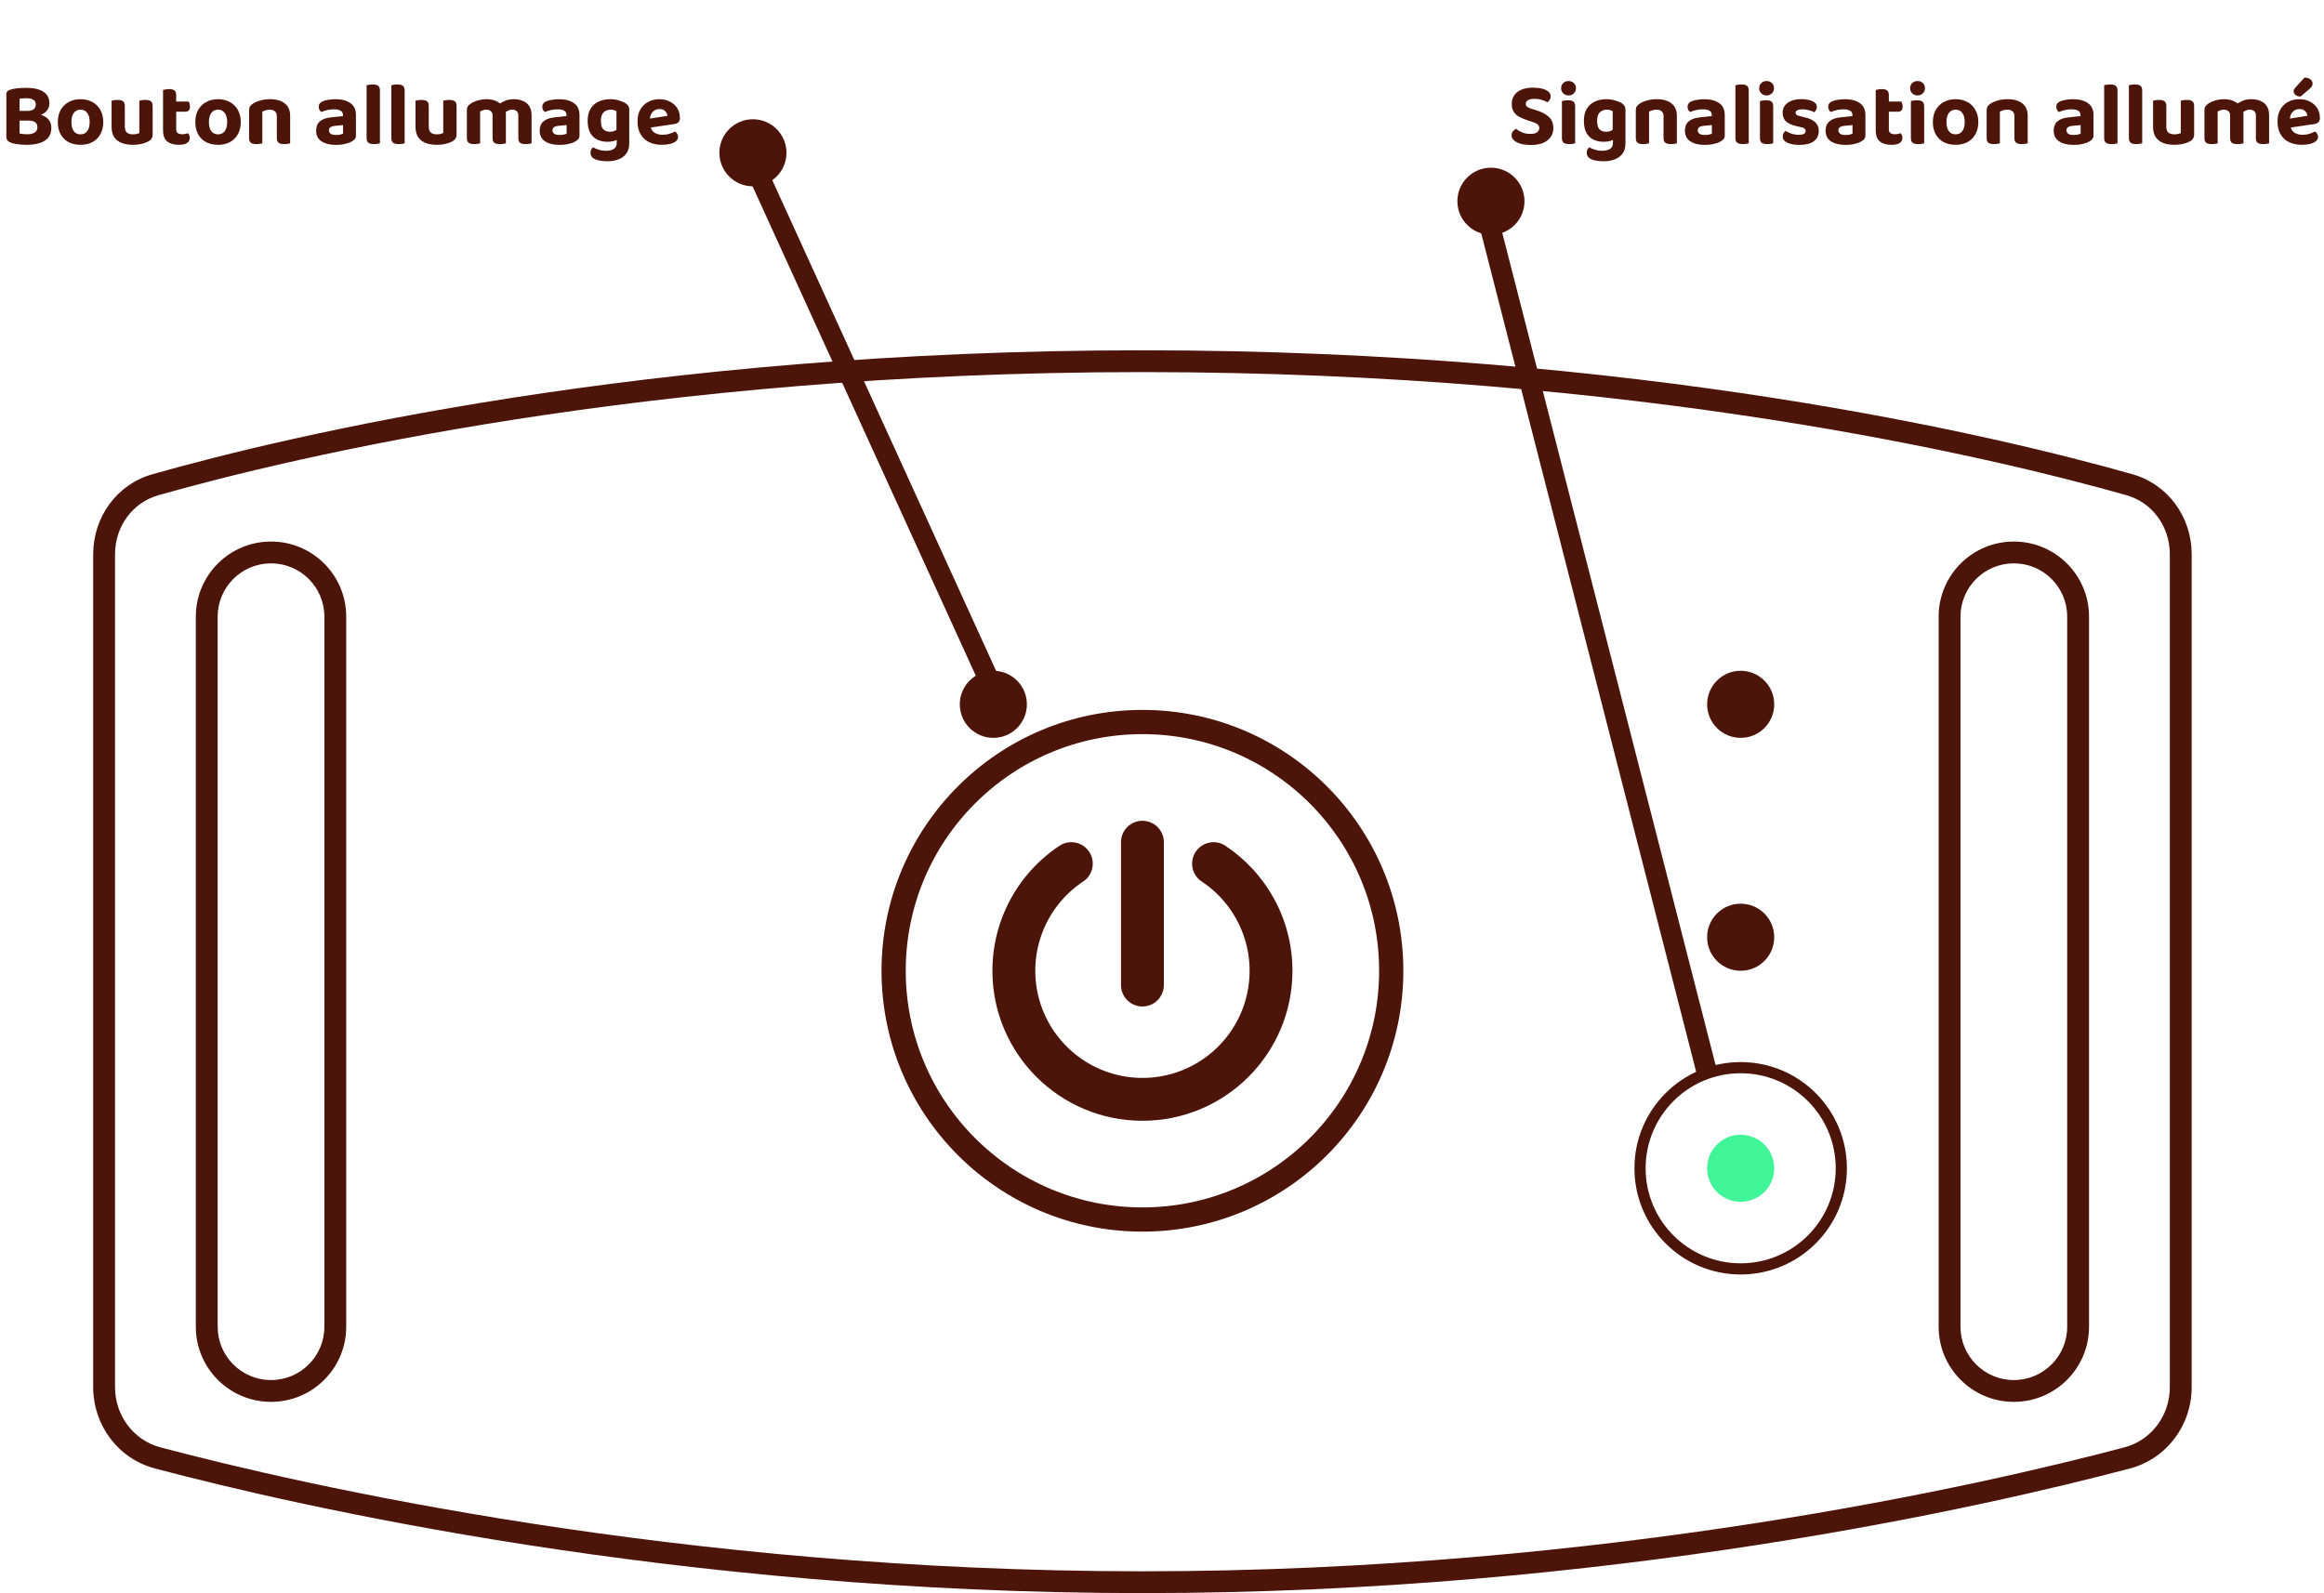 <svg xmlns="http://www.w3.org/2000/svg" width="1247" height="855" viewBox="0 0 1247 855" fill="none"><path fill-rule="evenodd" clip-rule="evenodd" d="M84.994 265.773C71.132 269.703 61.719 282.505 61.719 297.505L61.719 744.4C61.719 759.771 71.679 772.968 86.125 776.791C162.429 796.986 364.552 843.298 613 843.298C861.448 843.298 1063.57 796.986 1139.88 776.791C1154.32 772.968 1164.28 759.771 1164.28 744.4V297.505C1164.28 282.505 1154.87 269.703 1141.01 265.773C1069.33 245.454 878.463 199.702 613 199.702C347.537 199.702 156.666 245.454 84.994 265.773ZM105.078 330.929C105.078 308.678 123.141 290.641 145.424 290.641C167.706 290.641 185.77 308.678 185.77 330.929L185.77 712.071C185.77 734.322 167.706 752.359 145.424 752.359C123.141 752.359 105.078 734.322 105.078 712.071L105.078 330.929ZM1040.23 330.929C1040.23 308.678 1058.29 290.641 1080.58 290.641C1102.86 290.641 1120.92 308.678 1120.92 330.929V712.071C1120.92 734.322 1102.86 752.359 1080.58 752.359C1058.29 752.359 1040.23 734.322 1040.23 712.071V330.929ZM81.793 254.516C62.599 259.958 50 277.582 50 297.505L50 744.4C50 764.853 63.323 782.863 83.123 788.103C160.004 808.449 363.193 855 613 855C862.807 855 1066 808.449 1142.88 788.103C1162.68 782.863 1176 764.853 1176 744.4V297.505C1176 277.582 1163.4 259.958 1144.21 254.516C1071.75 233.975 879.786 188 613 188C346.214 188 154.246 233.975 81.793 254.516ZM145.424 302.343C129.613 302.343 116.797 315.141 116.797 330.929L116.797 712.071C116.797 727.859 129.613 740.657 145.424 740.657C161.234 740.657 174.051 727.859 174.051 712.071L174.051 330.929C174.051 315.141 161.234 302.343 145.424 302.343ZM1051.95 330.929C1051.95 315.141 1064.77 302.343 1080.58 302.343C1096.39 302.343 1109.2 315.141 1109.2 330.929V712.071C1109.2 727.859 1096.39 740.657 1080.58 740.657C1064.77 740.657 1051.95 727.859 1051.95 712.071V330.929Z" fill="#4D140A"></path><circle cx="613" cy="521" r="133.5" stroke="#4D140A" stroke-width="13"></circle><g clip-path="url(#clip0_2311_534)"><path fill-rule="evenodd" clip-rule="evenodd" d="M624.5 452C624.5 448.95 623.288 446.025 621.132 443.868C618.975 441.712 616.05 440.5 613 440.5C609.95 440.5 607.025 441.712 604.868 443.868C602.712 446.025 601.5 448.95 601.5 452V528.667C601.5 531.717 602.712 534.642 604.868 536.798C607.025 538.955 609.95 540.167 613 540.167C616.05 540.167 618.975 538.955 621.132 536.798C623.288 534.642 624.5 531.717 624.5 528.667V452ZM581.214 473.083C582.473 472.247 583.554 471.171 584.397 469.917C585.239 468.663 585.827 467.255 586.126 465.774C586.424 464.293 586.428 462.768 586.137 461.285C585.846 459.802 585.266 458.391 584.43 457.133C583.594 455.874 582.518 454.793 581.264 453.95C580.01 453.107 578.602 452.52 577.121 452.221C575.64 451.923 574.114 451.919 572.632 452.21C571.149 452.5 569.738 453.081 568.48 453.917C557.41 461.258 548.33 471.227 542.052 482.933C535.774 494.639 532.492 507.717 532.5 521C532.5 565.459 568.541 601.5 613 601.5C657.459 601.5 693.5 565.459 693.5 521C693.5 492.986 679.186 468.33 657.52 453.917C654.979 452.229 651.871 451.62 648.88 452.224C645.89 452.828 643.261 454.595 641.574 457.137C639.886 459.678 639.277 462.786 639.881 465.777C640.485 468.767 642.252 471.396 644.794 473.083C655.087 479.912 662.908 489.873 667.098 501.493C671.288 513.112 671.625 525.772 668.059 537.599C664.493 549.425 657.214 559.788 647.299 567.155C637.384 574.521 625.36 578.499 613.008 578.499C600.656 578.499 588.632 574.521 578.717 567.155C568.801 559.788 561.522 549.425 557.956 537.599C554.39 525.772 554.727 513.112 558.917 501.493C563.108 489.873 570.921 479.912 581.214 473.083Z" fill="#4D140A"></path></g><circle cx="934" cy="378" r="18" fill="#4D140A"></circle><circle cx="533" cy="378" r="18" fill="#4D140A"></circle><circle cx="404" cy="82" r="18" fill="#4D140A"></circle><circle cx="800" cy="108" r="18" fill="#4D140A"></circle><circle cx="934" cy="503" r="18" fill="#4D140A"></circle><circle cx="934" cy="627" r="18" fill="#40F498"></circle><path d="M18.672 59.528V64.712H7.968V59.528H18.672ZM15.072 64.712L15.648 60.728C18.304 60.728 20.512 61.048 22.272 61.688C24.032 62.328 25.344 63.224 26.208 64.376C27.104 65.528 27.552 66.92 27.552 68.552C27.552 71.656 26.4 73.96 24.096 75.464C21.792 76.968 18.512 77.72 14.256 77.72C13.488 77.72 12.608 77.688 11.616 77.624C10.656 77.56 9.664 77.448 8.64 77.288C7.648 77.128 6.736 76.904 5.904 76.616C4.24 76.008 3.408 74.936 3.408 73.4V50.456C3.408 49.848 3.584 49.368 3.936 49.016C4.288 48.664 4.752 48.392 5.328 48.2C6.416 47.816 7.728 47.544 9.264 47.384C10.832 47.224 12.432 47.144 14.064 47.144C18.032 47.144 21.088 47.832 23.232 49.208C25.408 50.584 26.496 52.664 26.496 55.448C26.496 56.984 26.048 58.296 25.152 59.384C24.256 60.472 22.944 61.304 21.216 61.88C19.52 62.456 17.456 62.744 15.024 62.744L14.688 59.528C16.224 59.528 17.36 59.224 18.096 58.616C18.832 58.008 19.2 57.144 19.2 56.024C19.2 54.968 18.768 54.152 17.904 53.576C17.072 53 15.808 52.712 14.112 52.712C13.504 52.712 12.864 52.744 12.192 52.808C11.52 52.84 10.96 52.904 10.512 53V71.672C11.056 71.8 11.712 71.896 12.48 71.96C13.28 72.024 14.032 72.056 14.736 72.056C16.336 72.056 17.616 71.752 18.576 71.144C19.568 70.504 20.064 69.544 20.064 68.264C20.064 67.048 19.648 66.152 18.816 65.576C17.984 65 16.736 64.712 15.072 64.712ZM55.408 65.48C55.408 67.976 54.896 70.152 53.872 72.008C52.88 73.832 51.472 75.24 49.648 76.232C47.824 77.224 45.68 77.72 43.216 77.72C40.784 77.72 38.64 77.24 36.784 76.28C34.96 75.288 33.536 73.88 32.512 72.056C31.52 70.2 31.024 68.008 31.024 65.48C31.024 62.952 31.536 60.792 32.56 59C33.584 57.176 35.008 55.768 36.832 54.776C38.688 53.752 40.816 53.24 43.216 53.24C45.648 53.24 47.776 53.752 49.6 54.776C51.424 55.768 52.848 57.192 53.872 59.048C54.896 60.872 55.408 63.016 55.408 65.48ZM43.216 58.856C41.712 58.856 40.512 59.432 39.616 60.584C38.752 61.736 38.32 63.368 38.32 65.48C38.32 67.624 38.752 69.272 39.616 70.424C40.48 71.544 41.68 72.104 43.216 72.104C44.752 72.104 45.952 71.528 46.816 70.376C47.68 69.224 48.112 67.592 48.112 65.48C48.112 63.4 47.68 61.784 46.816 60.632C45.952 59.448 44.752 58.856 43.216 58.856ZM59.878 68.024V64.568H66.982V67.976C66.982 69.448 67.35 70.504 68.086 71.144C68.854 71.784 69.926 72.104 71.302 72.104C72.166 72.104 72.886 72.024 73.462 71.864C74.038 71.704 74.47 71.544 74.758 71.384V64.568H81.91V72.248C81.91 73.016 81.75 73.672 81.43 74.216C81.142 74.76 80.662 75.24 79.99 75.656C78.966 76.296 77.702 76.792 76.198 77.144C74.726 77.528 73.078 77.72 71.254 77.72C68.982 77.72 66.982 77.384 65.254 76.712C63.558 76.04 62.23 75 61.27 73.592C60.342 72.152 59.878 70.296 59.878 68.024ZM81.91 66.728H74.758V54.056C75.078 53.96 75.526 53.864 76.102 53.768C76.678 53.672 77.302 53.624 77.974 53.624C79.35 53.624 80.342 53.864 80.95 54.344C81.59 54.792 81.91 55.672 81.91 56.984V66.728ZM66.982 66.728H59.878V54.056C60.166 53.96 60.598 53.864 61.174 53.768C61.75 53.672 62.374 53.624 63.046 53.624C64.422 53.624 65.414 53.864 66.022 54.344C66.662 54.792 66.982 55.672 66.982 56.984V66.728ZM87.488 64.328H94.544V69.464C94.544 70.36 94.832 71.016 95.408 71.432C95.984 71.848 96.8 72.056 97.856 72.056C98.336 72.056 98.848 72.008 99.392 71.912C99.968 71.784 100.448 71.64 100.832 71.48C101.088 71.768 101.312 72.12 101.504 72.536C101.728 72.952 101.84 73.432 101.84 73.976C101.84 75.064 101.392 75.96 100.496 76.664C99.6 77.368 98.096 77.72 95.984 77.72C93.296 77.72 91.2 77.112 89.696 75.896C88.224 74.68 87.488 72.696 87.488 69.944V64.328ZM92 59.96V54.488H101.216C101.376 54.744 101.536 55.112 101.696 55.592C101.856 56.072 101.936 56.6 101.936 57.176C101.936 58.136 101.712 58.84 101.264 59.288C100.848 59.736 100.272 59.96 99.536 59.96H92ZM94.544 65.528H87.488V48.296C87.808 48.2 88.256 48.104 88.832 48.008C89.408 47.88 90.016 47.816 90.656 47.816C92.032 47.816 93.024 48.056 93.632 48.536C94.24 49.016 94.544 49.896 94.544 51.176V65.528ZM129.189 65.48C129.189 67.976 128.677 70.152 127.653 72.008C126.661 73.832 125.253 75.24 123.429 76.232C121.605 77.224 119.461 77.72 116.997 77.72C114.565 77.72 112.421 77.24 110.565 76.28C108.741 75.288 107.317 73.88 106.293 72.056C105.301 70.2 104.805 68.008 104.805 65.48C104.805 62.952 105.317 60.792 106.341 59C107.365 57.176 108.789 55.768 110.613 54.776C112.469 53.752 114.597 53.24 116.997 53.24C119.429 53.24 121.557 53.752 123.381 54.776C125.205 55.768 126.629 57.192 127.653 59.048C128.677 60.872 129.189 63.016 129.189 65.48ZM116.997 58.856C115.493 58.856 114.293 59.432 113.397 60.584C112.533 61.736 112.101 63.368 112.101 65.48C112.101 67.624 112.533 69.272 113.397 70.424C114.261 71.544 115.461 72.104 116.997 72.104C118.533 72.104 119.733 71.528 120.597 70.376C121.461 69.224 121.893 67.592 121.893 65.48C121.893 63.4 121.461 61.784 120.597 60.632C119.733 59.448 118.533 58.856 116.997 58.856ZM155.691 62.072V66.584H148.539V62.312C148.539 61.128 148.187 60.264 147.483 59.72C146.811 59.144 145.915 58.856 144.795 58.856C143.995 58.856 143.259 58.968 142.587 59.192C141.915 59.384 141.307 59.624 140.763 59.912V66.584H133.659V59.096C133.659 58.296 133.819 57.64 134.139 57.128C134.491 56.584 134.987 56.104 135.627 55.688C136.651 54.984 137.963 54.408 139.563 53.96C141.163 53.48 142.923 53.24 144.843 53.24C148.299 53.24 150.971 54.008 152.859 55.544C154.747 57.048 155.691 59.224 155.691 62.072ZM133.659 64.376H140.763V76.952C140.443 77.048 139.995 77.128 139.419 77.192C138.843 77.288 138.219 77.336 137.547 77.336C136.203 77.336 135.211 77.096 134.571 76.616C133.963 76.136 133.659 75.272 133.659 74.024V64.376ZM148.539 64.376H155.691V76.952C155.371 77.048 154.923 77.128 154.347 77.192C153.771 77.288 153.147 77.336 152.475 77.336C151.131 77.336 150.139 77.096 149.499 76.616C148.859 76.136 148.539 75.272 148.539 74.024V64.376ZM180.334 72.44C181.07 72.44 181.79 72.376 182.494 72.248C183.23 72.088 183.758 71.912 184.078 71.72V67.112L180.046 67.496C178.958 67.56 178.094 67.784 177.454 68.168C176.814 68.552 176.494 69.128 176.494 69.896C176.494 70.664 176.798 71.288 177.406 71.768C178.014 72.216 178.99 72.44 180.334 72.44ZM180.046 53.24C183.374 53.24 186.03 53.944 188.014 55.352C189.998 56.728 190.99 58.872 190.99 61.784V72.68C190.99 73.48 190.782 74.136 190.366 74.648C189.95 75.128 189.422 75.544 188.782 75.896C187.822 76.472 186.622 76.92 185.182 77.24C183.774 77.592 182.158 77.768 180.334 77.768C177.07 77.768 174.462 77.128 172.51 75.848C170.59 74.568 169.63 72.664 169.63 70.136C169.63 67.96 170.302 66.296 171.646 65.144C172.99 63.96 174.99 63.24 177.646 62.984L184.03 62.312V61.736C184.03 60.648 183.598 59.864 182.734 59.384C181.902 58.904 180.702 58.664 179.134 58.664C177.918 58.664 176.718 58.808 175.534 59.096C174.382 59.384 173.342 59.72 172.414 60.104C172.03 59.848 171.694 59.464 171.406 58.952C171.15 58.408 171.022 57.848 171.022 57.272C171.022 55.928 171.758 54.952 173.23 54.344C174.158 53.96 175.23 53.688 176.446 53.528C177.694 53.336 178.894 53.24 180.046 53.24ZM196.712 64.328L203.864 64.472V76.952C203.544 77.048 203.096 77.128 202.52 77.192C201.944 77.288 201.32 77.336 200.648 77.336C199.304 77.336 198.312 77.096 197.672 76.616C197.032 76.136 196.712 75.272 196.712 74.024V64.328ZM203.864 68.168L196.712 68.024V45.752C197.032 45.656 197.48 45.56 198.056 45.464C198.632 45.368 199.256 45.32 199.928 45.32C201.304 45.32 202.296 45.56 202.904 46.04C203.544 46.52 203.864 47.4 203.864 48.68V68.168ZM209.977 64.328L217.129 64.472V76.952C216.809 77.048 216.361 77.128 215.785 77.192C215.209 77.288 214.585 77.336 213.913 77.336C212.569 77.336 211.577 77.096 210.937 76.616C210.297 76.136 209.977 75.272 209.977 74.024V64.328ZM217.129 68.168L209.977 68.024V45.752C210.297 45.656 210.745 45.56 211.321 45.464C211.897 45.368 212.521 45.32 213.193 45.32C214.569 45.32 215.561 45.56 216.169 46.04C216.809 46.52 217.129 47.4 217.129 48.68V68.168ZM222.956 68.024V64.568H230.06V67.976C230.06 69.448 230.428 70.504 231.164 71.144C231.932 71.784 233.004 72.104 234.38 72.104C235.244 72.104 235.964 72.024 236.54 71.864C237.116 71.704 237.548 71.544 237.836 71.384V64.568H244.988V72.248C244.988 73.016 244.828 73.672 244.508 74.216C244.22 74.76 243.74 75.24 243.068 75.656C242.044 76.296 240.78 76.792 239.276 77.144C237.804 77.528 236.156 77.72 234.332 77.72C232.06 77.72 230.06 77.384 228.332 76.712C226.636 76.04 225.308 75 224.348 73.592C223.42 72.152 222.956 70.296 222.956 68.024ZM244.988 66.728H237.836V54.056C238.156 53.96 238.604 53.864 239.18 53.768C239.756 53.672 240.38 53.624 241.052 53.624C242.428 53.624 243.42 53.864 244.028 54.344C244.668 54.792 244.988 55.672 244.988 56.984V66.728ZM230.06 66.728H222.956V54.056C223.244 53.96 223.676 53.864 224.252 53.768C224.828 53.672 225.452 53.624 226.124 53.624C227.5 53.624 228.492 53.864 229.1 54.344C229.74 54.792 230.06 55.672 230.06 56.984V66.728ZM271.446 61.112V66.584H264.294V62.024C264.294 60.936 263.974 60.136 263.334 59.624C262.694 59.112 261.894 58.856 260.934 58.856C260.23 58.856 259.59 58.968 259.014 59.192C258.47 59.384 258.006 59.592 257.622 59.816V66.584H250.518V59.096C250.518 58.296 250.678 57.64 250.998 57.128C251.35 56.584 251.846 56.104 252.486 55.688C253.542 54.952 254.838 54.36 256.374 53.912C257.91 53.464 259.51 53.24 261.174 53.24C262.71 53.24 264.15 53.48 265.494 53.96C266.838 54.44 268.006 55.176 268.998 56.168C269.254 56.36 269.494 56.568 269.718 56.792C269.974 56.984 270.166 57.208 270.294 57.464C270.614 57.976 270.886 58.552 271.11 59.192C271.334 59.832 271.446 60.472 271.446 61.112ZM285.222 61.832V66.584H278.118V62.024C278.118 60.936 277.814 60.136 277.206 59.624C276.598 59.112 275.798 58.856 274.806 58.856C274.07 58.856 273.366 59.016 272.694 59.336C272.054 59.624 271.494 59.976 271.014 60.392L267.27 56.264C268.326 55.432 269.526 54.728 270.87 54.152C272.214 53.544 273.862 53.24 275.814 53.24C277.478 53.24 279.03 53.528 280.47 54.104C281.91 54.68 283.062 55.592 283.926 56.84C284.79 58.088 285.222 59.752 285.222 61.832ZM250.518 64.376H257.622V76.952C257.302 77.048 256.854 77.128 256.278 77.192C255.702 77.288 255.078 77.336 254.406 77.336C253.062 77.336 252.07 77.096 251.43 76.616C250.822 76.136 250.518 75.272 250.518 74.024V64.376ZM264.294 64.376H271.446V76.952C271.126 77.048 270.678 77.128 270.102 77.192C269.526 77.288 268.902 77.336 268.23 77.336C266.854 77.336 265.846 77.096 265.206 76.616C264.598 76.136 264.294 75.272 264.294 74.024V64.376ZM278.118 64.376H285.222V76.952C284.934 77.048 284.502 77.128 283.926 77.192C283.35 77.288 282.726 77.336 282.054 77.336C280.678 77.336 279.67 77.096 279.03 76.616C278.422 76.136 278.118 75.272 278.118 74.024V64.376ZM300.287 72.44C301.023 72.44 301.743 72.376 302.447 72.248C303.183 72.088 303.711 71.912 304.031 71.72V67.112L299.999 67.496C298.911 67.56 298.047 67.784 297.407 68.168C296.767 68.552 296.447 69.128 296.447 69.896C296.447 70.664 296.751 71.288 297.359 71.768C297.967 72.216 298.943 72.44 300.287 72.44ZM299.999 53.24C303.327 53.24 305.983 53.944 307.967 55.352C309.951 56.728 310.943 58.872 310.943 61.784V72.68C310.943 73.48 310.735 74.136 310.319 74.648C309.903 75.128 309.375 75.544 308.735 75.896C307.775 76.472 306.575 76.92 305.135 77.24C303.727 77.592 302.111 77.768 300.287 77.768C297.023 77.768 294.415 77.128 292.463 75.848C290.543 74.568 289.583 72.664 289.583 70.136C289.583 67.96 290.255 66.296 291.599 65.144C292.943 63.96 294.943 63.24 297.599 62.984L303.983 62.312V61.736C303.983 60.648 303.551 59.864 302.687 59.384C301.855 58.904 300.655 58.664 299.087 58.664C297.871 58.664 296.671 58.808 295.487 59.096C294.335 59.384 293.295 59.72 292.367 60.104C291.983 59.848 291.647 59.464 291.359 58.952C291.103 58.408 290.975 57.848 290.975 57.272C290.975 55.928 291.711 54.952 293.183 54.344C294.111 53.96 295.183 53.688 296.399 53.528C297.647 53.336 298.847 53.24 299.999 53.24ZM325.929 76.088C324.041 76.088 322.281 75.736 320.649 75.032C319.049 74.296 317.753 73.096 316.761 71.432C315.801 69.736 315.321 67.528 315.321 64.808C315.321 62.28 315.817 60.168 316.809 58.472C317.833 56.744 319.257 55.448 321.081 54.584C322.905 53.688 325.017 53.24 327.417 53.24C329.145 53.24 330.745 53.48 332.217 53.96C333.721 54.408 334.889 54.904 335.721 55.448C336.297 55.832 336.761 56.296 337.113 56.84C337.465 57.352 337.641 58.008 337.641 58.808V73.88H330.777V59.624C330.425 59.432 329.993 59.256 329.481 59.096C329.001 58.936 328.393 58.856 327.657 58.856C326.121 58.856 324.857 59.336 323.865 60.296C322.905 61.256 322.425 62.76 322.425 64.808C322.425 67.048 322.873 68.6 323.769 69.464C324.697 70.296 325.849 70.712 327.225 70.712C328.281 70.712 329.161 70.536 329.865 70.184C330.569 69.8 331.177 69.384 331.689 68.936L331.881 74.6C331.209 75.016 330.393 75.368 329.433 75.656C328.473 75.944 327.305 76.088 325.929 76.088ZM330.921 76.76V72.296H337.641V76.952C337.641 79.192 337.113 81.016 336.057 82.424C335.033 83.832 333.625 84.872 331.833 85.544C330.073 86.216 328.089 86.552 325.881 86.552C324.217 86.552 322.729 86.408 321.417 86.12C320.137 85.832 319.161 85.464 318.489 85.016C317.401 84.312 316.857 83.32 316.857 82.04C316.857 81.368 316.985 80.76 317.241 80.216C317.529 79.704 317.865 79.32 318.249 79.064C319.113 79.576 320.137 80.008 321.321 80.36C322.505 80.744 323.753 80.936 325.065 80.936C326.857 80.936 328.281 80.6 329.337 79.928C330.393 79.288 330.921 78.232 330.921 76.76ZM346.502 68.84L346.214 64.04L358.118 62.168C358.054 61.272 357.67 60.44 356.966 59.672C356.262 58.904 355.222 58.52 353.846 58.52C352.406 58.52 351.206 59.016 350.246 60.008C349.286 60.968 348.774 62.344 348.71 64.136L348.95 67.448C349.238 69.208 349.99 70.472 351.206 71.24C352.422 71.976 353.862 72.344 355.526 72.344C356.87 72.344 358.134 72.152 359.318 71.768C360.502 71.384 361.462 70.984 362.198 70.568C362.678 70.856 363.062 71.256 363.35 71.768C363.67 72.28 363.83 72.824 363.83 73.4C363.83 74.36 363.446 75.16 362.678 75.8C361.942 76.44 360.902 76.92 359.558 77.24C358.246 77.56 356.742 77.72 355.046 77.72C352.582 77.72 350.358 77.256 348.374 76.328C346.422 75.4 344.886 74.008 343.766 72.152C342.646 70.296 342.086 67.976 342.086 65.192C342.086 63.144 342.406 61.368 343.046 59.864C343.718 58.36 344.598 57.128 345.686 56.168C346.806 55.176 348.054 54.44 349.43 53.96C350.838 53.48 352.294 53.24 353.798 53.24C356.006 53.24 357.926 53.688 359.558 54.584C361.222 55.448 362.518 56.632 363.446 58.136C364.374 59.64 364.838 61.384 364.838 63.368C364.838 64.36 364.566 65.112 364.022 65.624C363.478 66.136 362.726 66.456 361.766 66.584L346.502 68.84Z" fill="#4D140A"></path><path d="M821.096 71.864C822.824 71.864 824.056 71.56 824.792 70.952C825.56 70.312 825.944 69.56 825.944 68.696C825.944 67.896 825.64 67.256 825.032 66.776C824.456 66.264 823.592 65.832 822.44 65.48L819.896 64.664C818.168 64.088 816.632 63.448 815.288 62.744C813.976 62.04 812.952 61.128 812.216 60.008C811.512 58.888 811.16 57.464 811.16 55.736C811.16 53.08 812.168 50.968 814.184 49.4C816.2 47.832 819 47.048 822.584 47.048C824.408 47.048 826.024 47.224 827.432 47.576C828.872 47.928 829.992 48.456 830.792 49.16C831.624 49.832 832.04 50.664 832.04 51.656C832.04 52.392 831.864 53.032 831.512 53.576C831.192 54.088 830.776 54.536 830.264 54.92C829.528 54.408 828.552 53.976 827.336 53.624C826.12 53.24 824.776 53.048 823.304 53.048C821.768 53.048 820.616 53.304 819.848 53.816C819.08 54.296 818.696 54.936 818.696 55.736C818.696 56.376 818.952 56.904 819.464 57.32C819.976 57.704 820.744 58.056 821.768 58.376L824.408 59.192C827.32 60.088 829.56 61.288 831.128 62.792C832.696 64.264 833.48 66.248 833.48 68.744C833.48 71.432 832.44 73.624 830.36 75.32C828.28 76.984 825.272 77.816 821.336 77.816C819.384 77.816 817.64 77.608 816.104 77.192C814.568 76.776 813.336 76.168 812.408 75.368C811.512 74.568 811.064 73.64 811.064 72.584C811.064 71.752 811.304 71.048 811.784 70.472C812.296 69.864 812.856 69.416 813.464 69.128C814.328 69.832 815.4 70.472 816.68 71.048C817.992 71.592 819.464 71.864 821.096 71.864ZM837.653 47.336C837.653 46.248 838.021 45.336 838.757 44.6C839.525 43.864 840.485 43.496 841.637 43.496C842.821 43.496 843.781 43.864 844.517 44.6C845.253 45.336 845.621 46.248 845.621 47.336C845.621 48.392 845.253 49.304 844.517 50.072C843.781 50.84 842.821 51.224 841.637 51.224C840.485 51.224 839.525 50.84 838.757 50.072C838.021 49.304 837.653 48.392 837.653 47.336ZM838.085 64.328H845.189V76.952C844.901 77.048 844.469 77.128 843.893 77.192C843.317 77.288 842.693 77.336 842.021 77.336C840.645 77.336 839.637 77.096 838.997 76.616C838.389 76.136 838.085 75.272 838.085 74.024V64.328ZM845.189 68.024H838.085V54.248C838.373 54.152 838.805 54.056 839.381 53.96C839.989 53.864 840.629 53.816 841.301 53.816C842.677 53.816 843.669 54.056 844.277 54.536C844.885 54.984 845.189 55.864 845.189 57.176V68.024ZM860.476 76.088C858.588 76.088 856.828 75.736 855.196 75.032C853.596 74.296 852.3 73.096 851.308 71.432C850.348 69.736 849.868 67.528 849.868 64.808C849.868 62.28 850.363 60.168 851.355 58.472C852.38 56.744 853.804 55.448 855.628 54.584C857.452 53.688 859.564 53.24 861.964 53.24C863.692 53.24 865.292 53.48 866.764 53.96C868.268 54.408 869.436 54.904 870.268 55.448C870.844 55.832 871.308 56.296 871.66 56.84C872.012 57.352 872.188 58.008 872.188 58.808V73.88H865.324V59.624C864.972 59.432 864.54 59.256 864.028 59.096C863.548 58.936 862.94 58.856 862.204 58.856C860.668 58.856 859.404 59.336 858.412 60.296C857.452 61.256 856.972 62.76 856.972 64.808C856.972 67.048 857.42 68.6 858.316 69.464C859.244 70.296 860.396 70.712 861.772 70.712C862.828 70.712 863.708 70.536 864.412 70.184C865.116 69.8 865.724 69.384 866.236 68.936L866.428 74.6C865.756 75.016 864.94 75.368 863.98 75.656C863.02 75.944 861.852 76.088 860.476 76.088ZM865.468 76.76V72.296H872.188V76.952C872.188 79.192 871.66 81.016 870.604 82.424C869.58 83.832 868.172 84.872 866.38 85.544C864.62 86.216 862.636 86.552 860.428 86.552C858.764 86.552 857.276 86.408 855.964 86.12C854.684 85.832 853.708 85.464 853.036 85.016C851.948 84.312 851.404 83.32 851.404 82.04C851.404 81.368 851.532 80.76 851.788 80.216C852.076 79.704 852.412 79.32 852.796 79.064C853.66 79.576 854.684 80.008 855.868 80.36C857.052 80.744 858.3 80.936 859.612 80.936C861.404 80.936 862.828 80.6 863.884 79.928C864.94 79.288 865.468 78.232 865.468 76.76ZM899.769 62.072V66.584H892.617V62.312C892.617 61.128 892.265 60.264 891.561 59.72C890.889 59.144 889.993 58.856 888.873 58.856C888.073 58.856 887.337 58.968 886.665 59.192C885.993 59.384 885.385 59.624 884.841 59.912V66.584H877.737V59.096C877.737 58.296 877.897 57.64 878.217 57.128C878.569 56.584 879.065 56.104 879.705 55.688C880.729 54.984 882.041 54.408 883.641 53.96C885.241 53.48 887.001 53.24 888.921 53.24C892.377 53.24 895.049 54.008 896.937 55.544C898.825 57.048 899.769 59.224 899.769 62.072ZM877.737 64.376H884.841V76.952C884.521 77.048 884.073 77.128 883.497 77.192C882.921 77.288 882.297 77.336 881.625 77.336C880.281 77.336 879.289 77.096 878.649 76.616C878.041 76.136 877.737 75.272 877.737 74.024V64.376ZM892.617 64.376H899.769V76.952C899.449 77.048 899.001 77.128 898.425 77.192C897.849 77.288 897.225 77.336 896.553 77.336C895.209 77.336 894.217 77.096 893.577 76.616C892.937 76.136 892.617 75.272 892.617 74.024V64.376ZM914.803 72.44C915.539 72.44 916.259 72.376 916.963 72.248C917.699 72.088 918.227 71.912 918.547 71.72V67.112L914.515 67.496C913.427 67.56 912.563 67.784 911.923 68.168C911.283 68.552 910.963 69.128 910.963 69.896C910.963 70.664 911.267 71.288 911.875 71.768C912.483 72.216 913.459 72.44 914.803 72.44ZM914.515 53.24C917.843 53.24 920.499 53.944 922.483 55.352C924.467 56.728 925.459 58.872 925.459 61.784V72.68C925.459 73.48 925.251 74.136 924.835 74.648C924.419 75.128 923.891 75.544 923.251 75.896C922.291 76.472 921.091 76.92 919.651 77.24C918.243 77.592 916.627 77.768 914.803 77.768C911.539 77.768 908.931 77.128 906.979 75.848C905.059 74.568 904.099 72.664 904.099 70.136C904.099 67.96 904.771 66.296 906.115 65.144C907.459 63.96 909.459 63.24 912.115 62.984L918.499 62.312V61.736C918.499 60.648 918.067 59.864 917.203 59.384C916.371 58.904 915.171 58.664 913.603 58.664C912.387 58.664 911.187 58.808 910.003 59.096C908.851 59.384 907.811 59.72 906.883 60.104C906.499 59.848 906.163 59.464 905.875 58.952C905.619 58.408 905.491 57.848 905.491 57.272C905.491 55.928 906.227 54.952 907.699 54.344C908.627 53.96 909.699 53.688 910.915 53.528C912.163 53.336 913.363 53.24 914.515 53.24ZM931.18 64.328L938.332 64.472V76.952C938.012 77.048 937.564 77.128 936.988 77.192C936.412 77.288 935.788 77.336 935.116 77.336C933.772 77.336 932.78 77.096 932.14 76.616C931.5 76.136 931.18 75.272 931.18 74.024V64.328ZM938.332 68.168L931.18 68.024V45.752C931.5 45.656 931.948 45.56 932.524 45.464C933.1 45.368 933.724 45.32 934.396 45.32C935.772 45.32 936.764 45.56 937.372 46.04C938.012 46.52 938.332 47.4 938.332 48.68V68.168ZM943.919 47.336C943.919 46.248 944.287 45.336 945.023 44.6C945.791 43.864 946.751 43.496 947.903 43.496C949.087 43.496 950.047 43.864 950.783 44.6C951.519 45.336 951.887 46.248 951.887 47.336C951.887 48.392 951.519 49.304 950.783 50.072C950.047 50.84 949.087 51.224 947.903 51.224C946.751 51.224 945.791 50.84 945.023 50.072C944.287 49.304 943.919 48.392 943.919 47.336ZM944.351 64.328H951.455V76.952C951.167 77.048 950.735 77.128 950.159 77.192C949.583 77.288 948.959 77.336 948.287 77.336C946.911 77.336 945.903 77.096 945.263 76.616C944.655 76.136 944.351 75.272 944.351 74.024V64.328ZM951.455 68.024H944.351V54.248C944.639 54.152 945.071 54.056 945.647 53.96C946.255 53.864 946.895 53.816 947.567 53.816C948.943 53.816 949.935 54.056 950.543 54.536C951.151 54.984 951.455 55.864 951.455 57.176V68.024ZM975.909 70.28C975.909 72.616 975.029 74.456 973.269 75.8C971.509 77.112 968.949 77.768 965.589 77.768C962.965 77.768 960.805 77.384 959.109 76.616C957.413 75.848 956.565 74.712 956.565 73.208C956.565 72.536 956.709 71.96 956.997 71.48C957.285 70.968 957.653 70.568 958.101 70.28C958.997 70.792 960.037 71.272 961.221 71.72C962.437 72.136 963.813 72.344 965.349 72.344C967.685 72.344 968.853 71.672 968.853 70.328C968.853 69.752 968.645 69.304 968.229 68.984C967.813 68.632 967.125 68.376 966.165 68.216L964.149 67.736C961.589 67.192 959.669 66.36 958.389 65.24C957.141 64.088 956.517 62.52 956.517 60.536C956.517 58.296 957.413 56.52 959.205 55.208C961.029 53.864 963.477 53.192 966.549 53.192C968.085 53.192 969.477 53.352 970.725 53.672C972.005 53.96 973.013 54.424 973.749 55.064C974.485 55.672 974.853 56.44 974.853 57.368C974.853 58.008 974.725 58.568 974.469 59.048C974.213 59.528 973.877 59.928 973.461 60.248C973.109 60.024 972.565 59.784 971.829 59.528C971.125 59.272 970.341 59.064 969.477 58.904C968.645 58.744 967.861 58.664 967.125 58.664C965.973 58.664 965.077 58.824 964.437 59.144C963.797 59.432 963.477 59.896 963.477 60.536C963.477 60.952 963.653 61.32 964.005 61.64C964.389 61.928 965.045 62.168 965.973 62.36L967.893 62.84C970.741 63.48 972.789 64.408 974.037 65.624C975.285 66.808 975.909 68.36 975.909 70.28ZM990.271 72.44C991.007 72.44 991.727 72.376 992.431 72.248C993.167 72.088 993.695 71.912 994.015 71.72V67.112L989.983 67.496C988.895 67.56 988.031 67.784 987.391 68.168C986.751 68.552 986.431 69.128 986.431 69.896C986.431 70.664 986.735 71.288 987.343 71.768C987.951 72.216 988.927 72.44 990.271 72.44ZM989.983 53.24C993.311 53.24 995.967 53.944 997.951 55.352C999.935 56.728 1000.93 58.872 1000.93 61.784V72.68C1000.93 73.48 1000.72 74.136 1000.3 74.648C999.887 75.128 999.359 75.544 998.719 75.896C997.759 76.472 996.559 76.92 995.119 77.24C993.711 77.592 992.095 77.768 990.271 77.768C987.007 77.768 984.399 77.128 982.447 75.848C980.527 74.568 979.567 72.664 979.567 70.136C979.567 67.96 980.239 66.296 981.583 65.144C982.927 63.96 984.927 63.24 987.583 62.984L993.967 62.312V61.736C993.967 60.648 993.535 59.864 992.671 59.384C991.839 58.904 990.639 58.664 989.071 58.664C987.855 58.664 986.655 58.808 985.471 59.096C984.319 59.384 983.279 59.72 982.351 60.104C981.967 59.848 981.631 59.464 981.343 58.952C981.087 58.408 980.959 57.848 980.959 57.272C980.959 55.928 981.695 54.952 983.167 54.344C984.095 53.96 985.167 53.688 986.383 53.528C987.631 53.336 988.831 53.24 989.983 53.24ZM1006.46 64.328H1013.51V69.464C1013.51 70.36 1013.8 71.016 1014.38 71.432C1014.95 71.848 1015.77 72.056 1016.83 72.056C1017.31 72.056 1017.82 72.008 1018.36 71.912C1018.94 71.784 1019.42 71.64 1019.8 71.48C1020.06 71.768 1020.28 72.12 1020.47 72.536C1020.7 72.952 1020.81 73.432 1020.81 73.976C1020.81 75.064 1020.36 75.96 1019.47 76.664C1018.57 77.368 1017.07 77.72 1014.95 77.72C1012.27 77.72 1010.17 77.112 1008.67 75.896C1007.19 74.68 1006.46 72.696 1006.46 69.944V64.328ZM1010.97 59.96V54.488H1020.19C1020.35 54.744 1020.51 55.112 1020.67 55.592C1020.83 56.072 1020.91 56.6 1020.91 57.176C1020.91 58.136 1020.68 58.84 1020.23 59.288C1019.82 59.736 1019.24 59.96 1018.51 59.96H1010.97ZM1013.51 65.528H1006.46V48.296C1006.78 48.2 1007.23 48.104 1007.8 48.008C1008.38 47.88 1008.99 47.816 1009.62 47.816C1011 47.816 1011.99 48.056 1012.6 48.536C1013.21 49.016 1013.51 49.896 1013.51 51.176V65.528ZM1024.92 47.336C1024.92 46.248 1025.29 45.336 1026.02 44.6C1026.79 43.864 1027.75 43.496 1028.9 43.496C1030.09 43.496 1031.05 43.864 1031.78 44.6C1032.52 45.336 1032.89 46.248 1032.89 47.336C1032.89 48.392 1032.52 49.304 1031.78 50.072C1031.05 50.84 1030.09 51.224 1028.9 51.224C1027.75 51.224 1026.79 50.84 1026.02 50.072C1025.29 49.304 1024.92 48.392 1024.92 47.336ZM1025.35 64.328H1032.46V76.952C1032.17 77.048 1031.74 77.128 1031.16 77.192C1030.58 77.288 1029.96 77.336 1029.29 77.336C1027.91 77.336 1026.9 77.096 1026.26 76.616C1025.66 76.136 1025.35 75.272 1025.35 74.024V64.328ZM1032.46 68.024H1025.35V54.248C1025.64 54.152 1026.07 54.056 1026.65 53.96C1027.26 53.864 1027.9 53.816 1028.57 53.816C1029.94 53.816 1030.94 54.056 1031.54 54.536C1032.15 54.984 1032.46 55.864 1032.46 57.176V68.024ZM1061.52 65.48C1061.52 67.976 1061.01 70.152 1059.98 72.008C1058.99 73.832 1057.58 75.24 1055.76 76.232C1053.93 77.224 1051.79 77.72 1049.33 77.72C1046.89 77.72 1044.75 77.24 1042.89 76.28C1041.07 75.288 1039.65 73.88 1038.62 72.056C1037.63 70.2 1037.13 68.008 1037.13 65.48C1037.13 62.952 1037.65 60.792 1038.67 59C1039.69 57.176 1041.12 55.768 1042.94 54.776C1044.8 53.752 1046.93 53.24 1049.33 53.24C1051.76 53.24 1053.89 53.752 1055.71 54.776C1057.53 55.768 1058.96 57.192 1059.98 59.048C1061.01 60.872 1061.52 63.016 1061.52 65.48ZM1049.33 58.856C1047.82 58.856 1046.62 59.432 1045.73 60.584C1044.86 61.736 1044.43 63.368 1044.43 65.48C1044.43 67.624 1044.86 69.272 1045.73 70.424C1046.59 71.544 1047.79 72.104 1049.33 72.104C1050.86 72.104 1052.06 71.528 1052.93 70.376C1053.79 69.224 1054.22 67.592 1054.22 65.48C1054.22 63.4 1053.79 61.784 1052.93 60.632C1052.06 59.448 1050.86 58.856 1049.33 58.856ZM1088.02 62.072V66.584H1080.87V62.312C1080.87 61.128 1080.52 60.264 1079.81 59.72C1079.14 59.144 1078.24 58.856 1077.12 58.856C1076.32 58.856 1075.59 58.968 1074.92 59.192C1074.24 59.384 1073.64 59.624 1073.09 59.912V66.584H1065.99V59.096C1065.99 58.296 1066.15 57.64 1066.47 57.128C1066.82 56.584 1067.32 56.104 1067.96 55.688C1068.98 54.984 1070.29 54.408 1071.89 53.96C1073.49 53.48 1075.25 53.24 1077.17 53.24C1080.63 53.24 1083.3 54.008 1085.19 55.544C1087.08 57.048 1088.02 59.224 1088.02 62.072ZM1065.99 64.376H1073.09V76.952C1072.77 77.048 1072.32 77.128 1071.75 77.192C1071.17 77.288 1070.55 77.336 1069.88 77.336C1068.53 77.336 1067.54 77.096 1066.9 76.616C1066.29 76.136 1065.99 75.272 1065.99 74.024V64.376ZM1080.87 64.376H1088.02V76.952C1087.7 77.048 1087.25 77.128 1086.68 77.192C1086.1 77.288 1085.48 77.336 1084.8 77.336C1083.46 77.336 1082.47 77.096 1081.83 76.616C1081.19 76.136 1080.87 75.272 1080.87 74.024V64.376ZM1112.66 72.44C1113.4 72.44 1114.12 72.376 1114.82 72.248C1115.56 72.088 1116.09 71.912 1116.41 71.72V67.112L1112.37 67.496C1111.29 67.56 1110.42 67.784 1109.78 68.168C1109.14 68.552 1108.82 69.128 1108.82 69.896C1108.82 70.664 1109.13 71.288 1109.73 71.768C1110.34 72.216 1111.32 72.44 1112.66 72.44ZM1112.37 53.24C1115.7 53.24 1118.36 53.944 1120.34 55.352C1122.33 56.728 1123.32 58.872 1123.32 61.784V72.68C1123.32 73.48 1123.11 74.136 1122.69 74.648C1122.28 75.128 1121.75 75.544 1121.11 75.896C1120.15 76.472 1118.95 76.92 1117.51 77.24C1116.1 77.592 1114.49 77.768 1112.66 77.768C1109.4 77.768 1106.79 77.128 1104.84 75.848C1102.92 74.568 1101.96 72.664 1101.96 70.136C1101.96 67.96 1102.63 66.296 1103.97 65.144C1105.32 63.96 1107.32 63.24 1109.97 62.984L1116.36 62.312V61.736C1116.36 60.648 1115.93 59.864 1115.06 59.384C1114.23 58.904 1113.03 58.664 1111.46 58.664C1110.25 58.664 1109.05 58.808 1107.86 59.096C1106.71 59.384 1105.67 59.72 1104.74 60.104C1104.36 59.848 1104.02 59.464 1103.73 58.952C1103.48 58.408 1103.35 57.848 1103.35 57.272C1103.35 55.928 1104.09 54.952 1105.56 54.344C1106.49 53.96 1107.56 53.688 1108.77 53.528C1110.02 53.336 1111.22 53.24 1112.37 53.24ZM1129.04 64.328L1136.19 64.472V76.952C1135.87 77.048 1135.42 77.128 1134.85 77.192C1134.27 77.288 1133.65 77.336 1132.98 77.336C1131.63 77.336 1130.64 77.096 1130 76.616C1129.36 76.136 1129.04 75.272 1129.04 74.024V64.328ZM1136.19 68.168L1129.04 68.024V45.752C1129.36 45.656 1129.81 45.56 1130.38 45.464C1130.96 45.368 1131.58 45.32 1132.26 45.32C1133.63 45.32 1134.62 45.56 1135.23 46.04C1135.87 46.52 1136.19 47.4 1136.19 48.68V68.168ZM1142.31 64.328L1149.46 64.472V76.952C1149.14 77.048 1148.69 77.128 1148.11 77.192C1147.54 77.288 1146.91 77.336 1146.24 77.336C1144.9 77.336 1143.91 77.096 1143.27 76.616C1142.63 76.136 1142.31 75.272 1142.31 74.024V64.328ZM1149.46 68.168L1142.31 68.024V45.752C1142.63 45.656 1143.07 45.56 1143.65 45.464C1144.23 45.368 1144.85 45.32 1145.52 45.32C1146.9 45.32 1147.89 45.56 1148.5 46.04C1149.14 46.52 1149.46 47.4 1149.46 48.68V68.168ZM1155.28 68.024V64.568H1162.39V67.976C1162.39 69.448 1162.76 70.504 1163.49 71.144C1164.26 71.784 1165.33 72.104 1166.71 72.104C1167.57 72.104 1168.29 72.024 1168.87 71.864C1169.44 71.704 1169.88 71.544 1170.16 71.384V64.568H1177.32V72.248C1177.32 73.016 1177.16 73.672 1176.84 74.216C1176.55 74.76 1176.07 75.24 1175.4 75.656C1174.37 76.296 1173.11 76.792 1171.6 77.144C1170.13 77.528 1168.48 77.72 1166.66 77.72C1164.39 77.72 1162.39 77.384 1160.66 76.712C1158.96 76.04 1157.64 75 1156.68 73.592C1155.75 72.152 1155.28 70.296 1155.28 68.024ZM1177.32 66.728H1170.16V54.056C1170.48 53.96 1170.93 53.864 1171.51 53.768C1172.08 53.672 1172.71 53.624 1173.38 53.624C1174.76 53.624 1175.75 53.864 1176.36 54.344C1177 54.792 1177.32 55.672 1177.32 56.984V66.728ZM1162.39 66.728H1155.28V54.056C1155.57 53.96 1156 53.864 1156.58 53.768C1157.16 53.672 1157.78 53.624 1158.45 53.624C1159.83 53.624 1160.82 53.864 1161.43 54.344C1162.07 54.792 1162.39 55.672 1162.39 56.984V66.728ZM1203.77 61.112V66.584H1196.62V62.024C1196.62 60.936 1196.3 60.136 1195.66 59.624C1195.02 59.112 1194.22 58.856 1193.26 58.856C1192.56 58.856 1191.92 58.968 1191.34 59.192C1190.8 59.384 1190.33 59.592 1189.95 59.816V66.584H1182.85V59.096C1182.85 58.296 1183.01 57.64 1183.33 57.128C1183.68 56.584 1184.17 56.104 1184.81 55.688C1185.87 54.952 1187.17 54.36 1188.7 53.912C1190.24 53.464 1191.84 53.24 1193.5 53.24C1195.04 53.24 1196.48 53.48 1197.82 53.96C1199.17 54.44 1200.33 55.176 1201.33 56.168C1201.58 56.36 1201.82 56.568 1202.05 56.792C1202.3 56.984 1202.49 57.208 1202.62 57.464C1202.94 57.976 1203.21 58.552 1203.44 59.192C1203.66 59.832 1203.77 60.472 1203.77 61.112ZM1217.55 61.832V66.584H1210.45V62.024C1210.45 60.936 1210.14 60.136 1209.53 59.624C1208.93 59.112 1208.13 58.856 1207.13 58.856C1206.4 58.856 1205.69 59.016 1205.02 59.336C1204.38 59.624 1203.82 59.976 1203.34 60.392L1199.6 56.264C1200.65 55.432 1201.85 54.728 1203.2 54.152C1204.54 53.544 1206.19 53.24 1208.14 53.24C1209.81 53.24 1211.36 53.528 1212.8 54.104C1214.24 54.68 1215.39 55.592 1216.25 56.84C1217.12 58.088 1217.55 59.752 1217.55 61.832ZM1182.85 64.376H1189.95V76.952C1189.63 77.048 1189.18 77.128 1188.61 77.192C1188.03 77.288 1187.41 77.336 1186.73 77.336C1185.39 77.336 1184.4 77.096 1183.76 76.616C1183.15 76.136 1182.85 75.272 1182.85 74.024V64.376ZM1196.62 64.376H1203.77V76.952C1203.45 77.048 1203.01 77.128 1202.43 77.192C1201.85 77.288 1201.23 77.336 1200.56 77.336C1199.18 77.336 1198.17 77.096 1197.53 76.616C1196.93 76.136 1196.62 75.272 1196.62 74.024V64.376ZM1210.45 64.376H1217.55V76.952C1217.26 77.048 1216.83 77.128 1216.25 77.192C1215.68 77.288 1215.05 77.336 1214.38 77.336C1213.01 77.336 1212 77.096 1211.36 76.616C1210.75 76.136 1210.45 75.272 1210.45 74.024V64.376ZM1226.47 68.84L1226.18 64.04L1238.09 62.168C1238.02 61.272 1237.64 60.44 1236.94 59.672C1236.23 58.904 1235.19 58.52 1233.82 58.52C1232.38 58.52 1231.18 59.016 1230.22 60.008C1229.26 60.968 1228.74 62.344 1228.68 64.136L1228.92 67.448C1229.21 69.208 1229.96 70.472 1231.18 71.24C1232.39 71.976 1233.83 72.344 1235.5 72.344C1236.84 72.344 1238.1 72.152 1239.29 71.768C1240.47 71.384 1241.43 70.984 1242.17 70.568C1242.65 70.856 1243.03 71.256 1243.32 71.768C1243.64 72.28 1243.8 72.824 1243.8 73.4C1243.8 74.36 1243.42 75.16 1242.65 75.8C1241.91 76.44 1240.87 76.92 1239.53 77.24C1238.22 77.56 1236.71 77.72 1235.02 77.72C1232.55 77.72 1230.33 77.256 1228.34 76.328C1226.39 75.4 1224.86 74.008 1223.74 72.152C1222.62 70.296 1222.06 67.976 1222.06 65.192C1222.06 63.144 1222.38 61.368 1223.02 59.864C1223.69 58.36 1224.57 57.128 1225.66 56.168C1226.78 55.176 1228.02 54.44 1229.4 53.96C1230.81 53.48 1232.26 53.24 1233.77 53.24C1235.98 53.24 1237.9 53.688 1239.53 54.584C1241.19 55.448 1242.49 56.632 1243.42 58.136C1244.34 59.64 1244.81 61.384 1244.81 63.368C1244.81 64.36 1244.54 65.112 1243.99 65.624C1243.45 66.136 1242.7 66.456 1241.74 66.584L1226.47 68.84ZM1231.7 46.904L1236.5 41.672C1237.94 41.672 1239.03 41.992 1239.77 42.632C1240.5 43.24 1240.87 43.928 1240.87 44.696C1240.87 45.368 1240.73 45.928 1240.44 46.376C1240.15 46.824 1239.67 47.336 1239 47.912L1234.44 51.8C1233.22 51.8 1232.3 51.512 1231.66 50.936C1231.02 50.328 1230.7 49.688 1230.7 49.016C1230.7 48.632 1230.78 48.28 1230.94 47.96C1231.1 47.64 1231.35 47.288 1231.7 46.904Z" fill="#4D140A"></path><path d="M398 74L538 381" stroke="#4D140A" stroke-width="11" stroke-linejoin="round"></path><path d="M794 100L916 576" stroke="#4D140A" stroke-width="11" stroke-linejoin="round"></path><circle cx="934" cy="627" r="54" stroke="#4D140A" stroke-width="6"></circle><defs><clipPath id="clip0_2311_534"><rect width="184" height="184" fill="white" transform="translate(521 429)"></rect></clipPath></defs></svg>